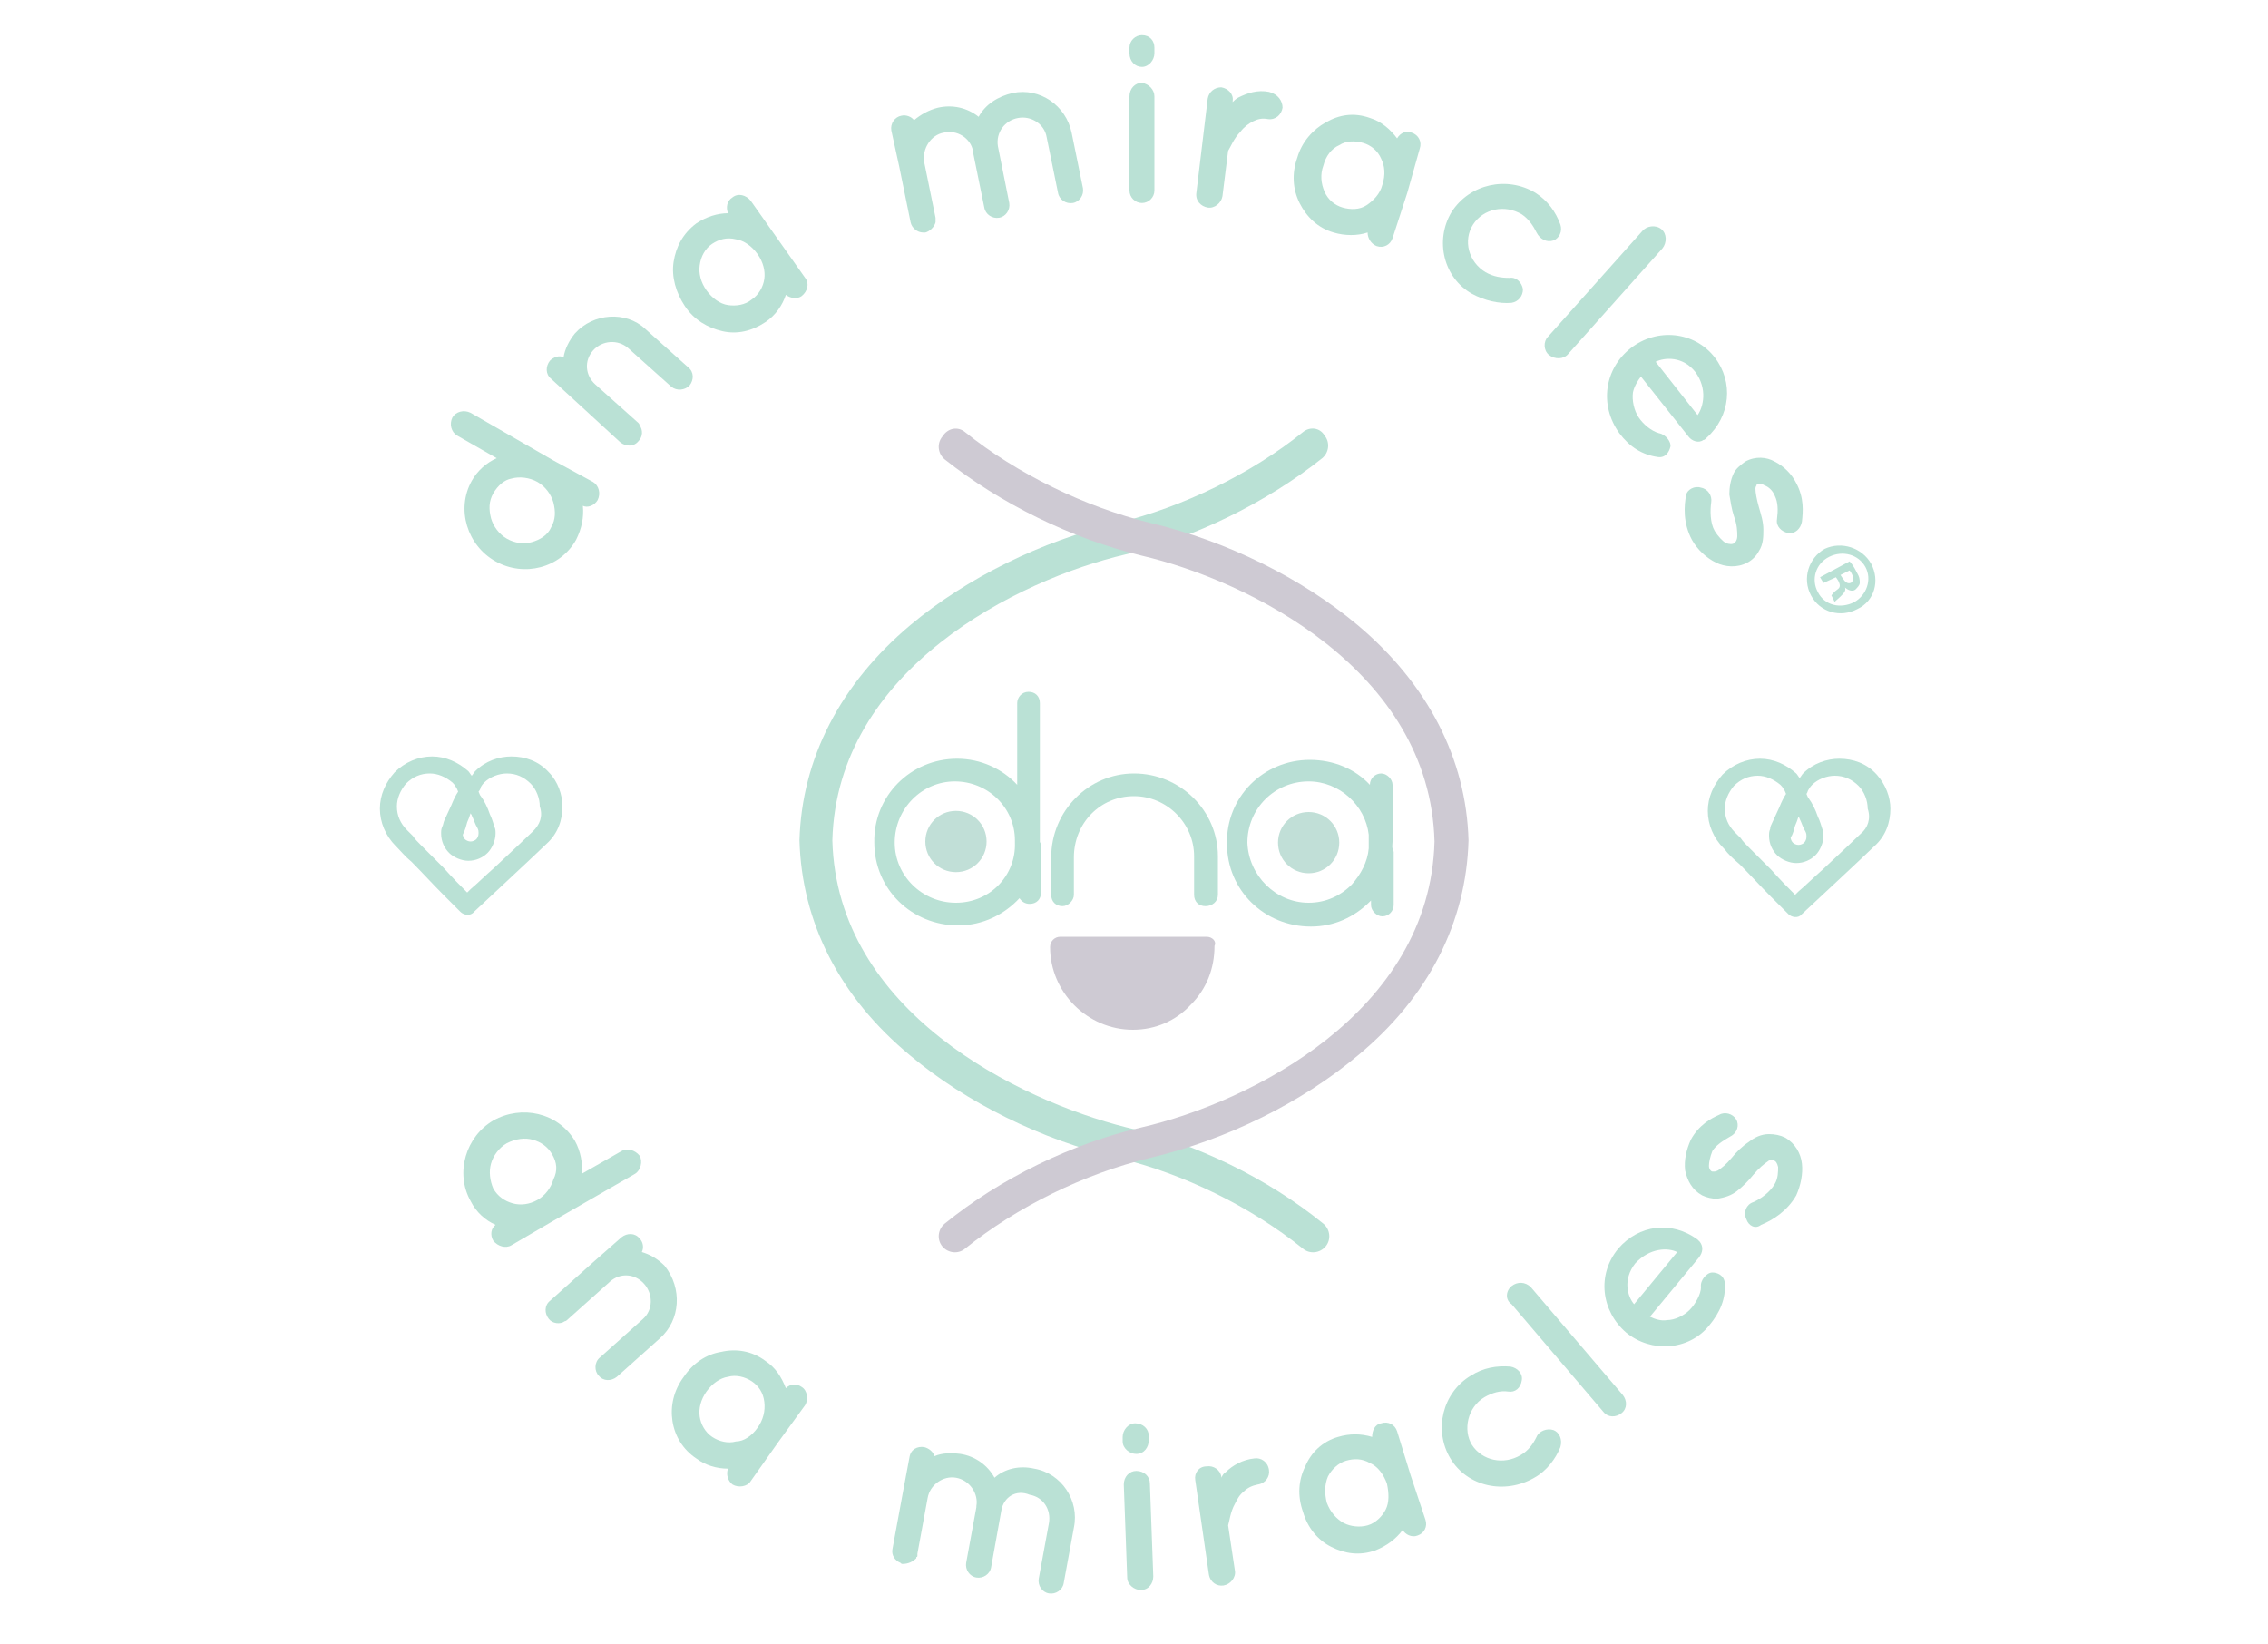 <?xml version="1.0" encoding="utf-8"?>
<!-- Generator: Adobe Illustrator 22.1.0, SVG Export Plug-In . SVG Version: 6.00 Build 0)  -->
<svg version="1.1" id="Layer_1" xmlns="http://www.w3.org/2000/svg" xmlns:xlink="http://www.w3.org/1999/xlink" x="0px" y="0px"
	 viewBox="0 0 200 145" style="enable-background:new 0 0 200 145;" xml:space="preserve">
<style type="text/css">
	.st0{fill:#BAE1D5;}
	.st1{fill:#CECAD3;}
	.st2{fill:#C1DFD7;}
	.st3{fill:#B9DFD5;}
	.st4{fill:none;stroke:#000000;stroke-width:0.334;}
	.st5{fill:#F4DDD6;}
	.st6{fill:#55A7C4;}
	.st7{fill:#307C1F;}
	.st8{opacity:0.86;}
	.st9{opacity:0.86;fill:#BFE10E;}
	.st10{opacity:0.58;fill:url(#SVGID_1_);}
	.st11{fill:url(#SVGID_2_);}
	.st12{fill:#FFFFFF;}
	.st13{opacity:0.25;fill:url(#SVGID_3_);}
	.st14{opacity:0.25;fill:#FFFFFF;}
	.st15{filter:url(#Adobe_OpacityMaskFilter);}
	.st16{fill:url(#SVGID_5_);}
	.st17{mask:url(#SVGID_4_);fill:#FFFFFF;}
	.st18{fill:#00712E;}
	.st19{fill:#7B5F39;}
	.st20{fill:#74613C;}
	.st21{fill:#26A38C;}
</style>
<g>
	<g>
		<path class="st0" d="M45.1,109.8c-0.5,0.3-1.2,0.1-1.6-0.4c-0.3-0.5-0.2-1.1,0.2-1.4c-0.9-0.4-1.7-1.1-2.2-2.1
			c-1.4-2.5-0.4-5.7,2-7.1c2.5-1.4,5.7-0.7,7.2,1.8c0.5,0.9,0.7,2,0.6,2.9l3.5-2c0.5-0.3,1.2-0.1,1.6,0.4c0.3,0.5,0.1,1.3-0.4,1.6
			l-7.3,4.2c0,0,0,0,0,0L45.1,109.8z M48.7,101.8c-0.4-0.7-1-1.1-1.7-1.3c-0.7-0.2-1.5-0.1-2.3,0.3c-0.7,0.4-1.2,1.1-1.4,1.8
			c-0.2,0.7-0.1,1.5,0.2,2.2c0.4,0.7,1,1.1,1.7,1.3c0.7,0.2,1.5,0.1,2.2-0.3c0.7-0.4,1.2-1.1,1.4-1.8
			C49.2,103.2,49.1,102.5,48.7,101.8z"/>
		<path class="st0" d="M58.2,118l-3.8,3.4c-0.5,0.4-1.2,0.4-1.6-0.1c-0.4-0.4-0.4-1.2,0.1-1.6l3.8-3.4c0.9-0.8,0.9-2.2,0.1-3.1
			c-0.8-0.9-2.1-1-3-0.2l-3.8,3.4c0,0-0.1,0.1-0.2,0.1c-0.4,0.3-1.1,0.2-1.4-0.2c-0.4-0.5-0.4-1.2,0.1-1.6l3.8-3.4l2.5-2.2
			c0.5-0.4,1.2-0.4,1.6,0.1c0.3,0.3,0.4,0.8,0.2,1.2c0.7,0.2,1.4,0.6,2,1.2C60.2,113.6,60,116.4,58.2,118z"/>
		<path class="st0" d="M68.6,127.2l-2.4,3.4c-0.3,0.5-1.1,0.6-1.6,0.3c-0.4-0.3-0.6-0.9-0.4-1.4c-1,0-2-0.3-2.8-0.9
			c-1.2-0.8-1.9-2-2.1-3.3c-0.2-1.3,0.1-2.7,1-3.9c0.8-1.2,2-2,3.3-2.2c1.3-0.3,2.7-0.1,3.9,0.8c0.9,0.6,1.4,1.4,1.8,2.4
			c0.4-0.4,1-0.4,1.4-0.1c0.5,0.3,0.6,1.1,0.3,1.6L68.6,127.2z M66.8,125.9c0.5-0.7,0.7-1.5,0.6-2.3c-0.1-0.8-0.5-1.4-1.1-1.8
			c-0.6-0.4-1.4-0.6-2.1-0.4c-0.7,0.1-1.4,0.6-1.9,1.3c-0.5,0.7-0.7,1.5-0.6,2.2c0.1,0.7,0.5,1.4,1.1,1.8c0.6,0.4,1.4,0.6,2.1,0.4
			C65.6,127.1,66.3,126.6,66.8,125.9z"/>
		<path class="st0" d="M88.3,133.2C88.3,133.2,88.3,133.2,88.3,133.2l-0.9,5c-0.1,0.6-0.7,1-1.3,0.9c-0.6-0.1-1-0.7-0.9-1.3l0.9-4.9
			c0,0,0,0,0-0.1c0.2-1.1-0.6-2.3-1.8-2.5c-1.1-0.2-2.3,0.6-2.5,1.8l-0.9,4.9c0,0,0,0.1,0,0.1c0,0,0,0.1,0,0.1c0,0,0,0.1-0.1,0.1
			c0,0,0,0.1,0,0.1c-0.3,0.3-0.7,0.5-1.2,0.5c-0.1,0-0.1,0-0.2-0.1c-0.5-0.2-0.8-0.7-0.7-1.2l0.9-4.9c0,0,0,0,0,0l0.6-3.2
			c0.1-0.7,0.7-1,1.3-0.9c0.4,0.1,0.8,0.4,0.9,0.8c0.7-0.3,1.5-0.3,2.3-0.2c1.3,0.2,2.4,1,3,2.1c0.9-0.8,2.2-1.1,3.5-0.8
			c2.4,0.4,4,2.8,3.5,5.2l-0.9,4.9c-0.1,0.6-0.7,1-1.3,0.9c-0.6-0.1-1-0.7-0.9-1.3l0.9-4.9c0.2-1.2-0.5-2.3-1.7-2.5
			C89.6,131.3,88.5,132,88.3,133.2z"/>
		<path class="st0" d="M101.3,127c0,0.6-0.4,1.2-1.1,1.2c-0.6,0-1.2-0.5-1.2-1.1l0-0.4c0-0.6,0.5-1.2,1.1-1.2c0.7,0,1.2,0.5,1.2,1.1
			L101.3,127z M101.4,130.8l0.3,8.2c0,0.6-0.4,1.2-1.1,1.2c-0.6,0-1.2-0.5-1.2-1.1l-0.3-8.2c0-0.7,0.5-1.2,1.1-1.2
			C100.9,129.7,101.4,130.2,101.4,130.8z"/>
		<path class="st0" d="M111.9,129.6c0.1,0.6-0.3,1.2-1,1.3c-0.5,0.1-0.9,0.3-1.2,0.6c-0.4,0.3-0.6,0.7-0.8,1.1
			c-0.4,0.7-0.5,1.6-0.6,1.9l0.6,4c0.1,0.6-0.4,1.2-1,1.3c-0.6,0.1-1.2-0.3-1.3-1l-1.2-8.3c-0.1-0.6,0.3-1.2,1-1.2
			c0.6-0.1,1.2,0.3,1.3,0.9l0,0.1c0.1-0.2,0.2-0.4,0.4-0.5c0.6-0.6,1.5-1.1,2.5-1.2C111.2,128.5,111.8,128.9,111.9,129.6z"/>
		<path class="st0" d="M124.4,130.1l1.3,3.9c0.2,0.6-0.1,1.2-0.7,1.4c-0.5,0.2-1.1-0.1-1.3-0.5c-0.6,0.8-1.4,1.4-2.4,1.8
			c-1.4,0.5-2.7,0.3-3.9-0.3c-1.2-0.6-2.1-1.7-2.5-3.1c-0.5-1.4-0.4-2.8,0.2-4c0.5-1.2,1.5-2.2,2.9-2.6c1-0.3,2-0.3,3,0
			c0-0.5,0.2-1.1,0.8-1.2c0.6-0.2,1.2,0.1,1.4,0.7L124.4,130.1z M122.3,130.8c-0.3-0.8-0.8-1.5-1.5-1.8c-0.7-0.4-1.4-0.4-2.1-0.2
			c-0.7,0.2-1.3,0.8-1.6,1.4c-0.3,0.7-0.3,1.5-0.1,2.3c0.3,0.8,0.8,1.4,1.5,1.8c0.6,0.3,1.4,0.4,2.1,0.2c0.7-0.2,1.3-0.8,1.6-1.4
			C122.5,132.5,122.5,131.7,122.3,130.8z"/>
		<path class="st0" d="M127.9,128.6c-1.5-2.5-0.7-5.8,1.8-7.3c1.1-0.7,2.3-0.9,3.5-0.8c0.6,0.1,1.1,0.6,1,1.2
			c-0.1,0.7-0.6,1.1-1.2,1c-0.7-0.1-1.4,0.1-2.1,0.5c-1.5,0.9-1.9,2.9-1.1,4.2c0.9,1.4,2.8,1.8,4.3,0.9c0.7-0.4,1.1-1,1.4-1.6
			c0.2-0.5,0.9-0.8,1.5-0.6c0.5,0.2,0.8,0.8,0.6,1.5c-0.4,1-1.2,2.1-2.3,2.7C132.7,131.8,129.4,131.1,127.9,128.6z"/>
		<path class="st0" d="M133.3,113.4c0.5-0.4,1.2-0.4,1.7,0.1l8.1,9.5c0.4,0.5,0.4,1.2-0.1,1.6c-0.5,0.4-1.2,0.4-1.6-0.1l-8.1-9.5
			C132.7,114.6,132.8,113.8,133.3,113.4z"/>
		<path class="st0" d="M143.4,117.5c-2.2-1.9-2.6-5.1-0.7-7.4c1.8-2.1,4.7-2.5,7-0.8c0,0,0,0,0.1,0.1c0,0,0.1,0.1,0.1,0.1
			c0.3,0.4,0.3,0.9-0.1,1.4l-4.3,5.2c0.4,0.2,1,0.4,1.5,0.3c0.7,0,1.5-0.4,2-0.9c0.5-0.5,1-1.4,1-2c-0.1-0.6,0.5-1.3,1-1.3
			c0.4,0,1,0.2,1.1,0.9c0.1,1.4-0.4,2.6-1.4,3.8C148.9,119.1,145.6,119.3,143.4,117.5z M144.1,115l3.8-4.6c-0.8-0.4-2.4-0.4-3.7,1
			C143.1,112.8,143.5,114.3,144.1,115z"/>
		<path class="st0" d="M154,107.5c-0.3-0.6,0-1.3,0.6-1.5c0.7-0.3,1.5-0.9,1.9-1.6c0.3-0.5,0.3-1.1,0.3-1.5
			c-0.1-0.4-0.2-0.5-0.4-0.6c-0.1,0-0.1-0.1-0.2,0c-0.1,0-0.2,0-0.3,0.1c-0.3,0.2-0.8,0.6-1.3,1.2l0,0c-0.4,0.5-0.9,1-1.4,1.4
			c-0.5,0.4-1.1,0.6-1.8,0.7c-0.4,0-0.9-0.1-1.3-0.3c-0.9-0.5-1.3-1.3-1.5-2.2c-0.1-0.9,0.1-1.8,0.5-2.7c0.7-1.3,1.8-1.9,2.5-2.2
			c0.5-0.3,1.2-0.1,1.5,0.4c0.3,0.5,0.1,1.2-0.5,1.5c-0.7,0.4-1.3,0.8-1.6,1.3c-0.2,0.5-0.3,1-0.3,1.3c0,0.3,0.2,0.5,0.3,0.5
			c0.1,0,0.1,0,0.2,0c0,0,0.1,0,0.3-0.1c0.3-0.2,0.7-0.5,1.2-1.1l0,0l0,0c0.4-0.5,0.9-1,1.5-1.4c0.5-0.4,1.1-0.7,1.8-0.7
			c0.5,0,1,0.1,1.4,0.3c0.9,0.5,1.4,1.4,1.5,2.3c0.1,0.9-0.1,1.9-0.5,2.8c-0.8,1.4-2.1,2.2-3.1,2.6
			C154.8,108.4,154.2,108.1,154,107.5z"/>
	</g>
	<g>
		<path class="st0" d="M48.4,68.1c-0.9-1-2.1-1.4-3.3-1.4c-1.1,0-2.3,0.4-3.2,1.3l0,0c-0.1,0.1-0.2,0.3-0.3,0.4
			c-0.1-0.1-0.2-0.3-0.3-0.4l0,0c-0.9-0.8-2-1.3-3.2-1.3c-1.2,0-2.4,0.5-3.3,1.4c-0.8,0.9-1.3,2-1.3,3.2c0,1.2,0.5,2.4,1.4,3.3
			c0,0,0.1,0.1,0.1,0.1c0.3,0.3,0.7,0.8,1.3,1.3c0.9,0.9,1.9,2,2.8,2.9c0.4,0.4,0.8,0.8,1.1,1.1c0.3,0.3,0.4,0.4,0.4,0.4
			c0.3,0.3,0.9,0.4,1.2,0c0,0,5.8-5.4,6.4-6c1-0.9,1.4-2.1,1.4-3.3C49.6,70.1,49.2,68.9,48.4,68.1 M40.9,73.4
			c0.1-0.2,0.2-0.5,0.3-0.9c0.1-0.2,0.2-0.5,0.3-0.8c0,0.1,0.1,0.1,0.1,0.2c0.2,0.4,0.3,0.8,0.5,1.1c0.1,0.2,0.1,0.3,0.1,0.4
			c0,0.1,0,0.1,0,0.1v0l0,0c0,0.2-0.1,0.4-0.2,0.5c-0.1,0.1-0.3,0.2-0.5,0.2s-0.4-0.1-0.5-0.2c-0.1-0.1-0.2-0.3-0.2-0.5
			C40.8,73.7,40.8,73.6,40.9,73.4 M47,73.3c-0.3,0.3-1.9,1.8-3.4,3.2c-0.8,0.7-1.5,1.4-2.1,1.9c-0.1,0.1-0.2,0.2-0.3,0.3
			c-0.5-0.5-1.3-1.3-2.1-2.2c-0.7-0.7-1.4-1.4-2-2c-0.3-0.3-0.5-0.5-0.7-0.8c-0.1-0.1-0.2-0.2-0.3-0.3c-0.1-0.1-0.1-0.1-0.2-0.2
			c-0.6-0.6-0.9-1.3-0.9-2.1c0-0.7,0.3-1.4,0.8-2c0.6-0.6,1.3-0.9,2.1-0.9c0.7,0,1.4,0.3,2,0.8l0,0c0.1,0.1,0.2,0.2,0.3,0.4
			c0.1,0.1,0.1,0.2,0.2,0.4c-0.2,0.3-0.4,0.7-0.6,1.2c-0.2,0.4-0.4,0.9-0.6,1.3c-0.1,0.2-0.1,0.4-0.2,0.6c-0.1,0.2-0.1,0.4-0.1,0.6
			c0,0.7,0.3,1.3,0.7,1.7s1.1,0.7,1.7,0.7c0.7,0,1.3-0.3,1.7-0.7c0.4-0.4,0.7-1.1,0.7-1.7c0-0.2,0-0.4-0.1-0.6
			c-0.1-0.3-0.2-0.7-0.4-1.1c-0.2-0.6-0.5-1.2-0.8-1.6c-0.1-0.1-0.1-0.2-0.2-0.4c0.1-0.1,0.2-0.3,0.2-0.4c0.1-0.2,0.3-0.4,0.3-0.4
			l0,0c0.5-0.5,1.3-0.8,2-0.8c0.8,0,1.5,0.3,2.1,0.9c0.5,0.5,0.8,1.3,0.8,2C47.9,72,47.6,72.7,47,73.3"/>
		<path class="st0" d="M165.5,68.3c-0.9-1-2.1-1.4-3.3-1.4c-1.1,0-2.3,0.4-3.2,1.3l0,0c-0.1,0.1-0.2,0.3-0.3,0.4
			c-0.1-0.1-0.2-0.3-0.3-0.4l0,0c-0.9-0.8-2-1.3-3.2-1.3c-1.2,0-2.4,0.5-3.3,1.4c-0.8,0.9-1.3,2-1.3,3.2c0,1.2,0.5,2.4,1.4,3.3
			c0,0,0.1,0.1,0.1,0.1c0.2,0.3,0.7,0.8,1.3,1.3c0.9,0.9,1.9,2,2.8,2.9c0.4,0.4,0.8,0.8,1.1,1.1c0.3,0.3,0.4,0.4,0.4,0.4
			c0.3,0.3,0.9,0.4,1.2,0c0,0,5.8-5.4,6.4-6c1-0.9,1.4-2.1,1.4-3.3C166.7,70.3,166.3,69.2,165.5,68.3 M158,73.7
			c0.1-0.2,0.2-0.5,0.3-0.9c0.1-0.2,0.2-0.5,0.3-0.8c0,0.1,0.1,0.1,0.1,0.2c0.2,0.4,0.3,0.8,0.5,1.1c0.1,0.2,0.1,0.3,0.1,0.4
			c0,0.1,0,0.1,0,0.1v0l0,0c0,0.2-0.1,0.4-0.2,0.5c-0.1,0.1-0.3,0.2-0.5,0.2c-0.2,0-0.4-0.1-0.5-0.2c-0.1-0.1-0.2-0.3-0.2-0.5
			C157.9,73.9,157.9,73.8,158,73.7 M164.1,73.5c-0.3,0.3-1.9,1.8-3.4,3.2c-0.8,0.7-1.5,1.4-2.1,1.9c-0.1,0.1-0.2,0.2-0.3,0.3
			c-0.5-0.5-1.3-1.3-2.1-2.2c-0.7-0.7-1.4-1.4-2-2c-0.3-0.3-0.5-0.5-0.7-0.8c-0.1-0.1-0.2-0.2-0.3-0.3s-0.1-0.1-0.2-0.2
			c-0.6-0.6-0.9-1.3-0.9-2.1c0-0.7,0.3-1.4,0.8-2c0.6-0.6,1.3-0.9,2.1-0.9c0.7,0,1.4,0.3,2,0.8l0,0c0.1,0.1,0.2,0.2,0.3,0.4
			c0.1,0.1,0.1,0.2,0.2,0.4c-0.2,0.3-0.4,0.7-0.6,1.2c-0.2,0.4-0.4,0.9-0.6,1.3c-0.1,0.2-0.2,0.4-0.2,0.6c-0.1,0.2-0.1,0.4-0.1,0.6
			c0,0.7,0.3,1.3,0.7,1.7s1.1,0.7,1.7,0.7c0.7,0,1.3-0.3,1.7-0.7s0.7-1.1,0.7-1.7c0-0.2,0-0.4-0.1-0.6c-0.1-0.3-0.2-0.7-0.4-1.1
			c-0.2-0.6-0.5-1.2-0.8-1.6c-0.1-0.1-0.1-0.2-0.2-0.4c0.1-0.1,0.1-0.3,0.2-0.4c0.1-0.2,0.3-0.4,0.3-0.4l0,0c0.5-0.5,1.3-0.8,2-0.8
			c0.8,0,1.5,0.3,2.1,0.9c0.5,0.5,0.8,1.3,0.8,2C165,72.2,164.7,73,164.1,73.5"/>
	</g>
	<g>
		<path class="st1" d="M106.4,82.6L106.4,82.6l-12.9,0c-0.5,0-0.9,0.4-0.9,0.9c0,4,3.3,7.3,7.3,7.3h0c2,0,3.8-0.8,5.1-2.2
			c1.4-1.4,2.1-3.2,2.1-5.2C107.3,83,106.9,82.6,106.4,82.6 M100,89.9L100,89.9L100,89.9L100,89.9z"/>
		<path class="st0" d="M106.3,79.9c-0.6,0-1-0.4-1-1v-3.4c0-2.9-2.4-5.3-5.3-5.3h0c-3,0-5.3,2.4-5.3,5.4v3.3c0,0.5-0.5,1-1,1
			c-0.6,0-1-0.4-1-1v-3.3c0-4.1,3.3-7.4,7.3-7.4h0c4.1,0,7.4,3.3,7.4,7.3v3.4C107.4,79.5,106.9,79.9,106.3,79.9"/>
		<path class="st0" d="M91.7,74.2c0,0,0-0.1,0-0.1l0-12.1c0-0.6-0.4-1-1-1s-1,0.5-1,1l0,7.2c-1.3-1.4-3.2-2.3-5.3-2.3h0
			c-4.1,0-7.4,3.3-7.3,7.4c0,4.1,3.3,7.3,7.4,7.3h0c2.2,0,4.1-1,5.4-2.4c0.2,0.3,0.5,0.5,0.9,0.5c0.6,0,1-0.4,1-1v-4.3
			C91.7,74.3,91.7,74.2,91.7,74.2z M84.3,79.6L84.3,79.6c-3,0-5.4-2.4-5.4-5.3c0-3,2.4-5.4,5.3-5.4c2.9,0,5.3,2.3,5.3,5.2v0.2
			C89.6,77.2,87.3,79.6,84.3,79.6z"/>
		<path class="st2" d="M84.3,71.5c-1.5,0-2.7,1.2-2.7,2.7c0,1.5,1.2,2.7,2.7,2.7c1.5,0,2.7-1.2,2.7-2.7C87,72.7,85.8,71.5,84.3,71.5
			"/>
		<path class="st3" d="M122.8,74.2c0-0.2,0-0.5,0-0.7l0-4.3c0-0.5-0.5-1-1-1l0,0c-0.5,0-1,0.4-1,1c-1.3-1.4-3.2-2.2-5.3-2.2h0
			c-4.1,0-7.4,3.3-7.3,7.4c0,4.1,3.3,7.3,7.4,7.3h0c2,0,3.8-0.8,5.2-2.2c0,0,0.1-0.1,0.1-0.1v0.4c0,0.5,0.5,1,1,1l0,0
			c0.6,0,1-0.5,1-1l0-4.7C122.7,74.7,122.8,74.5,122.8,74.2z M119.2,78c-1,1-2.3,1.6-3.8,1.6h0c-2.9,0-5.3-2.4-5.4-5.3
			c0-3,2.4-5.4,5.4-5.4c2.7,0,5,2.1,5.3,4.7v1.2C120.6,76,120,77.1,119.2,78z"/>
		<path class="st2" d="M115.4,71.6c-1.5,0-2.7,1.2-2.7,2.7c0,1.5,1.2,2.7,2.7,2.7c1.5,0,2.7-1.2,2.7-2.7
			C118.1,72.8,116.9,71.6,115.4,71.6"/>
		<path class="st0" d="M114.9,38.1C114.9,38.1,114.9,38.1,114.9,38.1c-4.6,3.7-10.6,6.6-16.3,8c-6.8,1.6-13.4,4.9-18.3,9
			c-6.2,5.2-9.6,11.8-9.8,19c0.2,7.2,3.5,13.8,9.8,19c4.9,4.1,11.5,7.4,18.3,9c5.8,1.4,11.7,4.3,16.3,8c0,0,0,0,0,0
			c0.6,0.5,1.5,0.4,2-0.2c0.5-0.6,0.4-1.5-0.2-2c-4.9-4-11.3-7.1-17.4-8.5C89.8,97,73.8,89.2,73.4,74.1c0.4-15.1,16.4-23,25.8-25.2
			c6.2-1.5,12.5-4.6,17.4-8.5c0.6-0.5,0.7-1.4,0.2-2C116.4,37.7,115.5,37.6,114.9,38.1"/>
		<path class="st1" d="M85.1,38.1C85.1,38.1,85.2,38.1,85.1,38.1c4.6,3.7,10.6,6.6,16.3,8c6.8,1.6,13.4,4.9,18.3,9
			c6.2,5.2,9.6,11.8,9.8,19c-0.2,7.2-3.5,13.8-9.8,19c-4.9,4.1-11.5,7.4-18.3,9c-5.8,1.4-11.7,4.3-16.3,8c0,0,0,0,0,0
			c-0.6,0.5-1.5,0.4-2-0.2c-0.5-0.6-0.4-1.5,0.2-2c4.9-4,11.3-7.1,17.4-8.5c9.5-2.2,25.4-10.1,25.8-25.2
			c-0.4-15.1-16.4-23-25.8-25.2c-6.2-1.5-12.5-4.6-17.4-8.5c-0.6-0.5-0.7-1.4-0.2-2C83.6,37.7,84.5,37.6,85.1,38.1"/>
	</g>
	<g>
		<g>
			<path class="st0" d="M52.3,42.5c0.5,0.3,0.7,1,0.4,1.6c-0.3,0.5-0.9,0.7-1.3,0.5c0.1,1-0.1,2-0.6,3c-1.4,2.5-4.6,3.3-7.1,1.9
				c-2.5-1.4-3.5-4.6-2.1-7.1c0.5-0.9,1.3-1.6,2.2-2l-3.5-2c-0.5-0.3-0.7-1-0.4-1.6c0.3-0.5,1-0.7,1.6-0.4l7.3,4.2c0,0,0,0,0,0
				L52.3,42.5z M43.5,43.5c-0.4,0.7-0.4,1.4-0.2,2.2c0.2,0.7,0.7,1.4,1.4,1.8c0.7,0.4,1.5,0.5,2.2,0.3c0.7-0.2,1.4-0.6,1.7-1.3
				c0.4-0.7,0.4-1.4,0.2-2.2c-0.2-0.7-0.7-1.4-1.4-1.8c-0.7-0.4-1.6-0.5-2.3-0.3C44.5,42.3,43.9,42.8,43.5,43.5z"/>
			<path class="st0" d="M56.9,29l3.8,3.4c0.5,0.4,0.5,1.1,0.1,1.6c-0.4,0.4-1.1,0.5-1.6,0.1l-3.8-3.4c-0.9-0.8-2.3-0.7-3.1,0.2
				c-0.8,0.9-0.7,2.2,0.2,3l3.8,3.4c0,0,0.1,0.1,0.1,0.2c0.3,0.4,0.3,1-0.1,1.4c-0.4,0.5-1.1,0.5-1.6,0.1L51,35.6l-2.4-2.2
				c-0.5-0.4-0.5-1.1-0.1-1.6c0.3-0.3,0.8-0.5,1.2-0.3c0.1-0.7,0.5-1.5,1-2.1C52.3,27.6,55.2,27.4,56.9,29z"/>
			<path class="st0" d="M68.6,21.1l2.4,3.4c0.4,0.5,0.2,1.2-0.3,1.6c-0.4,0.3-1,0.2-1.4-0.1c-0.3,0.9-0.9,1.8-1.8,2.4
				c-1.2,0.8-2.5,1.1-3.8,0.8c-1.3-0.3-2.5-1-3.3-2.2c-0.8-1.2-1.2-2.6-1-3.9c0.2-1.3,0.8-2.5,2-3.4c0.9-0.6,1.9-0.9,2.8-0.9
				c-0.2-0.5-0.1-1.1,0.4-1.4c0.5-0.4,1.2-0.2,1.6,0.3L68.6,21.1z M66.8,22.4c-0.5-0.7-1.2-1.2-1.9-1.3c-0.8-0.2-1.5,0-2.1,0.4
				c-0.6,0.4-1,1.1-1.1,1.9c-0.1,0.7,0.1,1.5,0.6,2.2c0.5,0.7,1.2,1.2,1.9,1.3c0.7,0.1,1.5,0,2.1-0.5c0.6-0.4,1-1.1,1.1-1.8
				C67.5,23.9,67.3,23.1,66.8,22.4z"/>
			<path class="st0" d="M88,12.9C88,12.9,88,12.9,88,12.9l1,5c0.1,0.6-0.3,1.2-0.9,1.3c-0.6,0.1-1.2-0.3-1.3-0.9l-1-4.9
				c0,0,0,0,0-0.1c-0.2-1.1-1.4-1.9-2.6-1.6c-1.1,0.2-1.9,1.4-1.7,2.6l1,4.9c0,0,0,0.1,0,0.1c0,0,0,0.1,0,0.1c0,0,0,0.1,0,0.1
				c0,0,0,0.1,0,0.1c-0.1,0.4-0.5,0.8-0.9,0.9c-0.1,0-0.1,0-0.2,0c-0.5,0-1-0.4-1.1-0.9l-1-4.9c0,0,0,0,0,0l-0.7-3.2
				c-0.1-0.6,0.3-1.2,0.9-1.3c0.4-0.1,0.9,0.1,1.1,0.4c0.6-0.5,1.3-0.9,2.1-1.1c1.3-0.3,2.6,0,3.6,0.8c0.6-1.1,1.7-1.8,3-2.1
				c2.4-0.5,4.7,1.1,5.2,3.5l1,4.9c0.1,0.6-0.3,1.2-0.9,1.3C94,18,93.4,17.6,93.3,17l-1-4.9c-0.2-1.2-1.4-1.9-2.5-1.7
				C88.6,10.6,87.8,11.7,88,12.9z"/>
			<path class="st0" d="M101.8,8.5l0,8.3c0,0.6-0.5,1.1-1.1,1.1c-0.6,0-1.1-0.5-1.1-1.1l0-8.3c0-0.7,0.5-1.2,1.1-1.2
				C101.3,7.4,101.8,7.9,101.8,8.5z M101.8,4.7c0,0.6-0.5,1.2-1.1,1.2c-0.6,0-1.1-0.5-1.1-1.2V4.2c0-0.6,0.5-1.1,1.1-1.1
				c0.7,0,1.1,0.5,1.1,1.1V4.7z"/>
			<path class="st0" d="M113.1,9.5c-0.1,0.6-0.6,1.1-1.3,1c-0.5-0.1-0.9,0-1.3,0.2c-0.4,0.2-0.8,0.5-1.1,0.9
				c-0.6,0.6-0.9,1.4-1.1,1.7l-0.5,4c-0.1,0.6-0.7,1.1-1.3,1c-0.6-0.1-1.1-0.6-1-1.3l1-8.3c0.1-0.6,0.6-1,1.2-1
				c0.6,0.1,1.1,0.6,1,1.2l0,0.1c0.1-0.1,0.3-0.3,0.5-0.4c0.8-0.4,1.7-0.7,2.7-0.5C112.7,8.3,113.1,8.9,113.1,9.5z"/>
			<path class="st0" d="M124.1,17l-1.3,4c-0.2,0.6-0.8,0.9-1.4,0.7c-0.5-0.2-0.8-0.7-0.8-1.2c-0.9,0.3-2,0.3-3,0
				c-1.4-0.4-2.4-1.4-3-2.6c-0.6-1.2-0.7-2.6-0.2-4c0.4-1.4,1.4-2.5,2.5-3.1c1.2-0.7,2.5-0.9,3.9-0.4c1,0.3,1.8,1,2.4,1.8
				c0.3-0.5,0.8-0.7,1.3-0.5c0.6,0.2,0.9,0.8,0.7,1.4L124.1,17z M121.9,16.3c0.3-0.9,0.2-1.7-0.1-2.3c-0.3-0.7-0.9-1.2-1.6-1.4
				c-0.7-0.2-1.5-0.2-2.1,0.2c-0.7,0.3-1.2,1-1.4,1.8c-0.3,0.8-0.2,1.6,0.1,2.3c0.3,0.7,0.9,1.2,1.6,1.4c0.7,0.2,1.5,0.2,2.1-0.2
				C121.1,17.7,121.7,17.1,121.9,16.3z"/>
			<path class="st0" d="M128,18.7c1.6-2.5,4.9-3.2,7.4-1.7c1.1,0.7,1.8,1.7,2.2,2.8c0.2,0.6-0.1,1.2-0.6,1.4
				c-0.6,0.2-1.2-0.1-1.5-0.7c-0.3-0.6-0.7-1.2-1.3-1.6c-1.5-0.9-3.4-0.5-4.3,0.9c-0.9,1.4-0.4,3.3,1.1,4.2c0.7,0.4,1.4,0.5,2.1,0.5
				c0.6-0.1,1.1,0.4,1.2,1c0,0.6-0.4,1.1-1,1.2c-1.1,0.1-2.4-0.2-3.5-0.8C127.3,24.5,126.5,21.2,128,18.7z"/>
			<path class="st0" d="M146.5,20.2c0.5,0.4,0.5,1.2,0.1,1.7l-8.3,9.3c-0.4,0.5-1.2,0.5-1.7,0.1c-0.5-0.4-0.5-1.2-0.1-1.6l8.3-9.3
				C145.2,19.9,146,19.8,146.5,20.2z"/>
			<path class="st0" d="M143.8,30.7c2.3-1.8,5.6-1.5,7.4,0.8c1.7,2.2,1.4,5.2-0.7,7.1c0,0,0,0-0.1,0.1c0,0-0.1,0.1-0.2,0.1
				c-0.4,0.3-1,0.1-1.3-0.3l-4.2-5.3c-0.3,0.4-0.6,0.9-0.7,1.4c-0.1,0.7,0.1,1.6,0.5,2.2c0.4,0.6,1.1,1.2,1.8,1.4
				c0.6,0.1,1.1,0.8,1,1.2c-0.1,0.4-0.4,1-1.1,0.9c-1.4-0.2-2.5-0.9-3.4-2.1C141,35.7,141.5,32.5,143.8,30.7z M146,31.9l3.7,4.7
				c0.5-0.7,0.9-2.3-0.2-3.8C148.4,31.4,146.8,31.5,146,31.9z"/>
			<path class="st0" d="M150,43c0.6,0.1,1,0.7,0.9,1.3c-0.1,0.7-0.1,1.8,0.3,2.5c0.3,0.5,0.7,0.9,1,1.1c0.4,0.1,0.6,0.1,0.7,0
				c0.1,0,0.1-0.1,0.2-0.2c0,0,0.1-0.2,0.1-0.4c0-0.4,0-1-0.3-1.8l0,0c-0.2-0.6-0.3-1.3-0.4-1.9c0-0.6,0.1-1.3,0.4-1.9
				c0.2-0.4,0.6-0.7,1-1c0.9-0.5,1.9-0.4,2.6,0c0.8,0.4,1.5,1.1,1.9,1.9c0.7,1.3,0.6,2.5,0.5,3.4c-0.1,0.6-0.6,1.1-1.2,1
				c-0.6-0.1-1.1-0.6-1-1.2c0.1-0.8,0.1-1.5-0.2-2.1c-0.2-0.5-0.6-0.8-0.9-0.9c-0.3-0.2-0.5-0.1-0.6-0.1c-0.1,0-0.1,0-0.1,0.1
				c0,0-0.1,0.1-0.1,0.3c0,0.3,0.1,0.9,0.3,1.6l0,0l0,0c0.2,0.7,0.4,1.3,0.4,2c0,0.6,0,1.3-0.4,1.9c-0.2,0.4-0.6,0.8-1,1
				c-0.9,0.5-2,0.4-2.8,0c-0.8-0.4-1.6-1.1-2.1-2c-0.8-1.5-0.7-3-0.5-4C148.8,43.2,149.4,42.8,150,43z"/>
		</g>
		<g>
			<path class="st0" d="M165,49.7c0.8,1.5,0.3,3.3-1.2,4c-1.5,0.8-3.3,0.3-4.1-1.2c-0.8-1.5-0.2-3.3,1.2-4.1
				C162.4,47.7,164.2,48.3,165,49.7L165,49.7z M164.5,50c-0.6-1.1-2-1.5-3.2-0.9c-1.2,0.6-1.6,2-1,3.1c0.6,1.2,2,1.5,3.2,0.9
				C164.6,52.5,165.1,51.1,164.5,50L164.5,50z M160.8,51.4l-0.3-0.5l2.6-1.4c0.2,0.2,0.4,0.5,0.6,0.9c0.3,0.5,0.3,0.7,0.3,1
				c0,0.2-0.2,0.4-0.4,0.6c-0.3,0.2-0.7,0-0.9-0.2l0,0c0.1,0.3-0.1,0.5-0.4,0.8c-0.3,0.3-0.5,0.4-0.5,0.5l-0.3-0.6
				c0.1-0.1,0.2-0.3,0.5-0.5c0.3-0.2,0.3-0.4,0.1-0.8l-0.2-0.3L160.8,51.4z M162.3,50.7l0.2,0.3c0.2,0.3,0.4,0.5,0.7,0.4
				c0.2-0.1,0.3-0.4,0.1-0.8c-0.1-0.2-0.2-0.3-0.2-0.3L162.3,50.7z"/>
		</g>
	</g>
</g>
</svg>
